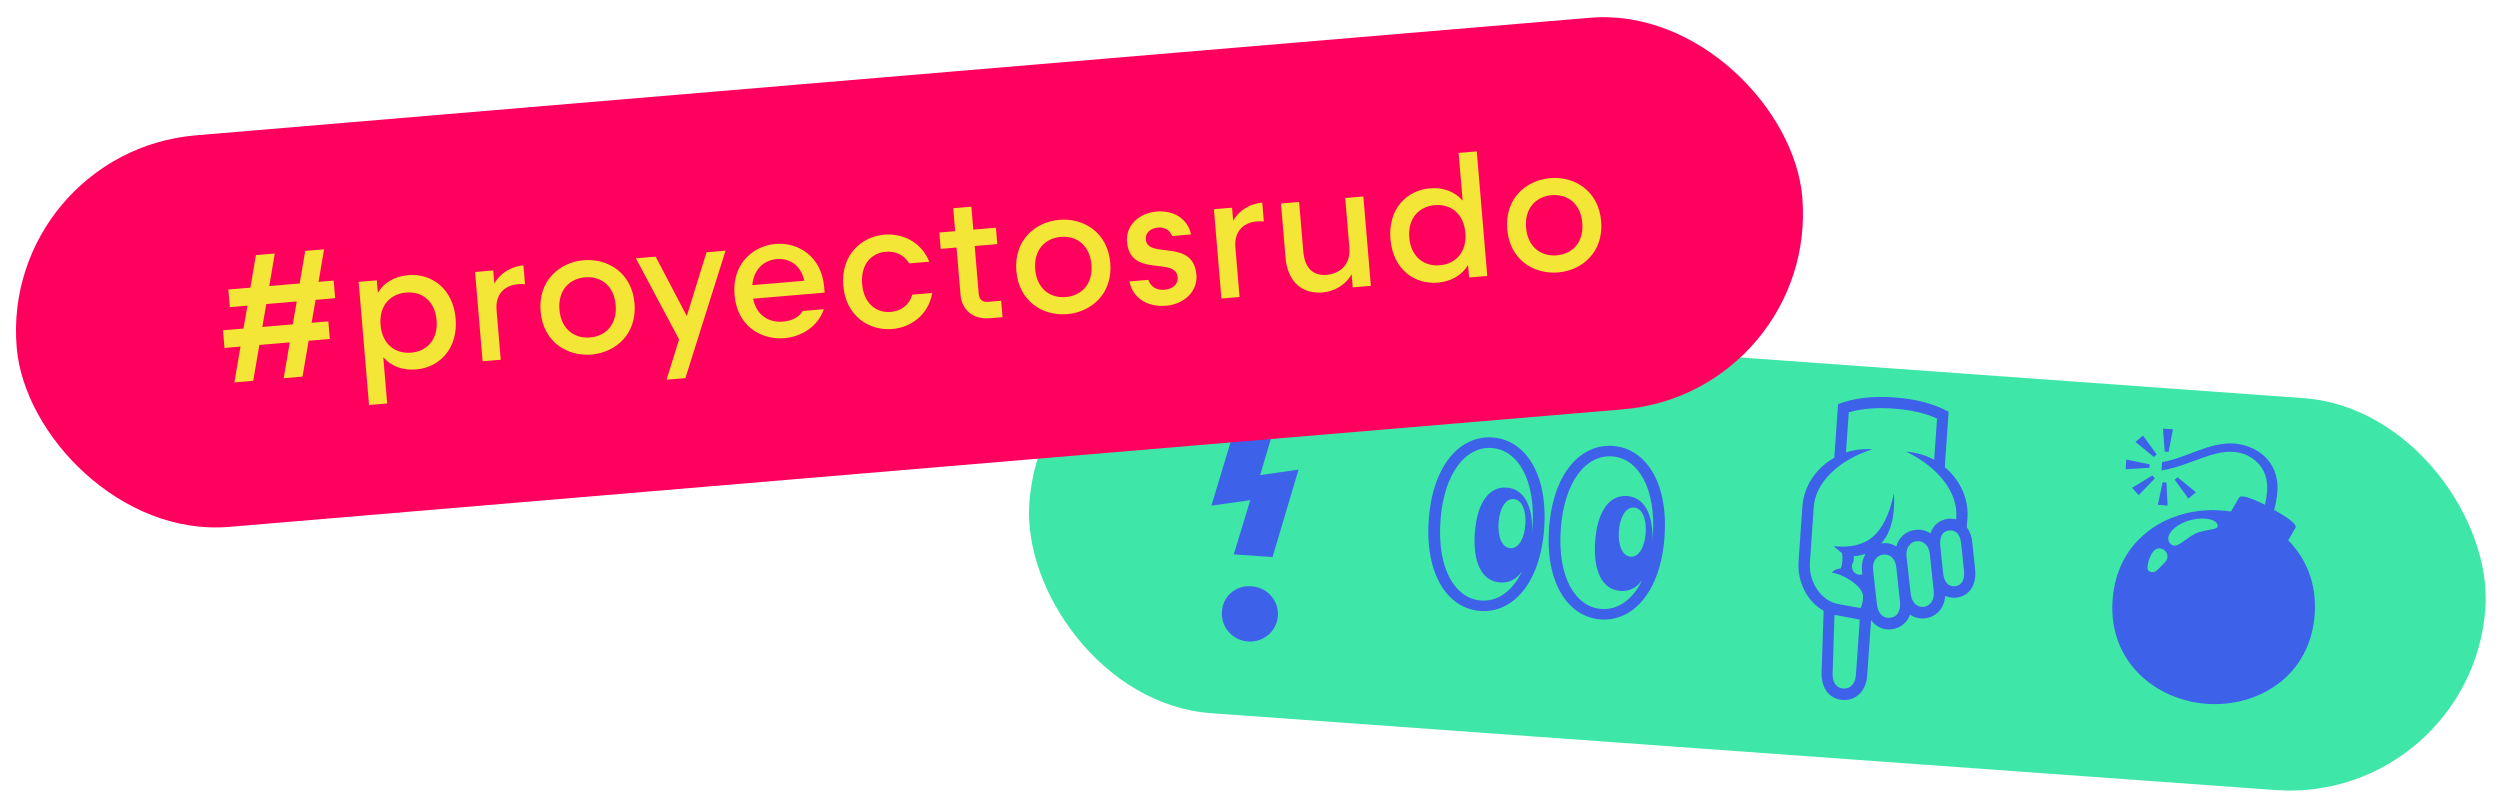 <svg width="336" height="109" viewBox="0 0 336 109" fill="none" xmlns="http://www.w3.org/2000/svg">
<rect width="196.288" height="52.834" rx="26.417" transform="matrix(0.997 0.072 -0.071 0.997 140.218 41.277)" fill="#3EE7A8"/>
<path d="M167.653 51.919L172.795 52.281L169.36 63.855L174.526 63.114L171.03 74.875L165.82 74.508L168.035 67.219L162.816 67.955L167.653 51.919ZM168.171 78.801C168.92 78.839 169.641 79.096 170.242 79.539C170.842 79.982 171.296 80.591 171.545 81.289C171.793 81.987 171.825 82.741 171.636 83.456C171.448 84.17 171.047 84.812 170.485 85.3C169.924 85.788 169.227 86.099 168.484 86.194C167.741 86.289 166.986 86.163 166.314 85.833C165.643 85.503 165.086 84.983 164.715 84.34C164.344 83.697 164.176 82.96 164.232 82.224C164.248 81.739 164.364 81.262 164.574 80.824C164.784 80.385 165.082 79.994 165.451 79.674C165.82 79.353 166.251 79.111 166.719 78.96C167.187 78.811 167.681 78.756 168.171 78.801V78.801Z" fill="#3D61E8"/>
<path d="M200.593 58.795C204.922 59.099 208.055 63.577 207.539 70.992C207.023 78.408 203.291 82.417 198.97 82.113C194.65 81.809 191.506 77.33 192.022 69.902C192.539 62.474 196.272 58.491 200.593 58.795ZM199.068 80.712C201.259 80.866 203.298 79.466 204.574 76.753C203.839 77.859 202.831 78.368 201.605 78.282C199.248 78.117 197.93 75.77 198.218 71.636C198.505 67.502 200.179 65.371 202.492 65.533C204.719 65.69 206.05 67.814 205.92 71.602L205.969 70.898C206.419 64.426 203.963 60.453 200.494 60.209C197.026 59.965 194.044 63.556 193.593 70.028C193.143 76.501 195.594 80.468 199.068 80.712V80.712ZM202.977 73.679C204.092 73.757 204.878 72.394 205.009 70.503C205.141 68.612 204.551 67.155 203.437 67.077C202.322 66.998 201.54 68.359 201.408 70.25C201.276 72.141 201.865 73.601 202.977 73.679V73.679ZM216.764 59.931C221.093 60.236 224.229 64.714 223.713 72.129C223.197 79.544 219.462 83.553 215.142 83.249C210.821 82.946 207.677 78.467 208.194 71.038C208.71 63.61 212.443 59.628 216.764 59.931ZM220.745 77.89C220.01 78.996 219.002 79.505 217.776 79.419C215.42 79.253 214.104 76.907 214.391 72.773C214.679 68.639 216.339 66.501 218.664 66.665C220.89 66.821 222.224 68.945 222.091 72.734L222.14 72.029C222.59 65.557 220.148 61.585 216.666 61.34C213.184 61.095 210.215 64.687 209.765 71.159C209.314 77.632 211.77 81.605 215.239 81.848C217.433 82.003 219.472 80.602 220.745 77.89V77.89ZM219.151 74.816C220.263 74.894 221.049 73.531 221.18 71.64C221.312 69.749 220.723 68.292 219.611 68.213C218.499 68.135 217.711 69.496 217.579 71.386C217.448 73.277 218.037 74.737 219.151 74.816V74.816Z" fill="#3D61E8"/>
<path d="M283.931 80.641C284.517 72.216 291.653 68.124 298.419 68.599C298.894 68.624 299.369 68.674 299.839 68.75L300.926 66.879C301.172 66.435 302.62 66.947 304.419 67.84C304.556 67.223 304.653 66.597 304.707 65.968C304.931 62.753 302.619 60.902 300.186 60.731C297.172 60.519 294.266 62.618 290.506 63.226L290.584 62.105C293.752 61.612 296.919 59.375 300.264 59.61C303.012 59.803 306.381 61.78 306.083 66.064C306.01 66.902 305.863 67.732 305.643 68.544C307.487 69.541 308.802 70.506 308.504 70.946L307.54 72.619C309.917 75.042 311.384 78.371 311.094 82.55C310.507 90.976 303.375 95.072 296.61 94.597C289.844 94.121 283.345 89.054 283.931 80.641ZM285.775 61.767L288.917 62.411L288.885 62.87L285.684 63.069L285.775 61.767ZM288.019 58.538L289.861 61.076L289.465 61.408L287.003 59.389L288.019 58.538ZM289.273 63.909L289.62 64.289L287.444 66.545L286.556 65.56L289.273 63.909ZM291.017 75.505C291.14 75.378 291.229 75.224 291.275 75.055C291.322 74.887 291.326 74.711 291.285 74.54C291.244 74.371 291.161 74.212 291.043 74.08C290.924 73.948 290.774 73.846 290.605 73.782C290.14 73.597 289.499 73.654 288.994 74.795C288.674 75.543 288.43 76.601 288.856 76.784C289.642 77.152 289.892 76.653 291.034 75.506L291.017 75.505ZM292.04 57.699L291.461 60.731L290.932 60.694L290.708 57.605L292.04 57.699ZM290.645 64.823L291.173 64.86L291.327 67.944L290.017 67.852L290.645 64.823ZM295.543 71.517C297.275 71.025 298.535 71.215 297.91 70.299C297.378 69.546 295.104 69.437 293.341 70.287C291.579 71.137 291.002 72.375 291.716 73.09C292.625 74.03 293.879 72.018 295.56 71.523L295.543 71.517ZM292.671 64.148L295.134 66.163L294.118 67.014L292.28 64.476L292.671 64.148Z" fill="#3D61E8"/>
<path d="M254.558 53.411C257.329 53.606 259.877 54.216 261.895 55.353L261.378 62.782C263.426 64.486 264.605 67.022 264.425 69.598L264.338 70.853C264.772 71.461 265.029 72.18 265.08 72.928L265.453 76.519C265.671 78.557 264.742 80.118 262.926 80.322C262.416 80.379 261.901 80.296 261.434 80.083C261.319 81.733 260.285 82.922 258.698 83.109C257.995 83.181 257.289 83.002 256.701 82.604C256.515 83.147 256.177 83.623 255.727 83.974C255.278 84.325 254.737 84.536 254.171 84.581C253.651 84.644 253.124 84.56 252.647 84.34C252.171 84.119 251.764 83.77 251.471 83.331L250.952 90.792C250.809 92.839 249.471 94.203 247.643 94.075C245.815 93.946 244.743 92.412 244.821 90.362L245.101 82.088C242.891 80.869 241.536 78.188 241.725 75.479L242.241 68.052C242.43 65.346 244.073 62.906 246.532 61.519L247.033 54.322C249.176 53.464 251.783 53.217 254.558 53.411ZM247.052 81.183L250.062 81.726C250.28 81.267 250.394 80.765 250.395 80.255C250.501 78.739 247.501 77.067 246.196 76.975C246.345 76.793 246.532 76.648 246.743 76.548C246.955 76.448 247.185 76.397 247.418 76.397C247.532 76.07 247.599 75.729 247.618 75.383C247.651 75.038 247.632 74.69 247.56 74.351L246.444 73.409C250.751 73.813 253.285 72.165 254.544 66.302C254.74 69.633 254.002 71.747 252.828 73.049L252.963 73.025C253.629 72.928 254.306 73.082 254.867 73.458C255.013 72.857 255.342 72.317 255.807 71.915C256.273 71.513 256.851 71.268 257.461 71.217C258.162 71.134 258.869 71.301 259.46 71.689C259.614 71.16 259.922 70.69 260.344 70.341C260.767 69.992 261.283 69.78 261.826 69.733C262.187 69.693 262.552 69.718 262.904 69.809L262.927 69.479C263.152 66.243 260.541 62.775 256.193 60.712C257.509 60.795 258.792 61.166 259.953 61.799L260.339 56.255C258.622 55.471 256.629 55.065 254.472 54.913C252.315 54.762 250.277 54.893 248.476 55.421L248.102 60.801C249.248 60.432 250.454 60.292 251.653 60.388C247.061 61.822 243.997 64.891 243.772 68.127L243.256 75.553C243.031 78.203 244.785 80.793 247.052 81.183V81.183ZM246.307 90.452C246.257 91.641 246.757 92.474 247.736 92.543C248.714 92.612 249.357 91.859 249.44 90.672L249.955 83.276L246.655 82.647L246.555 82.639L246.307 90.452ZM250.312 77.198L250.268 76.863C250.148 76.022 250.312 75.164 250.733 74.428C250.22 74.614 249.683 74.722 249.139 74.75C249.15 74.993 249.144 75.236 249.121 75.478C248.978 75.663 248.899 75.89 248.893 76.124C248.888 76.359 248.957 76.589 249.09 76.78C249.224 76.972 249.415 77.115 249.635 77.188C249.855 77.261 250.093 77.261 250.313 77.187L250.312 77.198ZM252.26 81.217C252.406 82.42 253.045 83.129 254.03 83.033C255.015 82.938 255.476 82.071 255.359 80.903L254.885 76.426L254.862 76.257C254.746 75.122 254.072 74.444 253.114 74.541C252.157 74.638 251.604 75.496 251.75 76.702L252.26 81.217ZM256.789 79.743C256.936 80.948 257.575 81.656 258.532 81.557C259.49 81.457 260.008 80.599 259.891 79.431L259.38 74.551C259.266 73.348 258.563 72.635 257.61 72.735C256.658 72.835 256.102 73.69 256.246 74.895L256.789 79.743ZM261.026 75.862L261.197 77.3C261.359 78.273 261.873 78.874 262.765 78.781C263.723 78.683 264.076 77.845 263.96 76.671L263.586 73.097C263.472 71.927 262.965 71.195 261.975 71.293C260.985 71.39 260.663 72.229 260.78 73.402L261.026 75.862Z" fill="#3D61E8"/>
<rect width="240.943" height="52.834" rx="26.417" transform="matrix(0.996 -0.084 0.085 0.996 0 20.408)" fill="#FF005F"/>
<path d="M38.124 50.83L40.659 50.614L41.481 45.8L44.327 45.558L44.128 43.19L41.88 43.381L42.415 40.301L45.046 40.077L44.846 37.71L42.814 37.882L43.553 33.508L41.018 33.723L40.279 38.098L36.19 38.445L36.929 34.071L34.394 34.286L33.655 38.66L30.689 38.912L30.889 41.28L33.256 41.079L32.721 44.159L29.971 44.393L30.17 46.761L32.322 46.578L31.5 51.393L34.035 51.177L34.857 46.362L38.947 46.015L38.124 50.83ZM35.256 43.944L35.791 40.864L39.88 40.516L39.345 43.596L35.256 43.944ZM55.962 49.651C58.951 49.398 61.587 46.958 61.239 42.82C60.891 38.683 57.883 36.722 54.894 36.976C53.077 37.131 51.629 37.952 50.783 39.349L50.642 37.675L48.203 37.882L49.596 54.431L52.036 54.224L51.512 48.006C52.579 49.24 54.144 49.806 55.962 49.651ZM51.147 43.678C50.93 41.095 52.433 39.498 54.585 39.315C56.714 39.134 58.463 40.455 58.68 43.038C58.898 45.62 57.394 47.217 55.266 47.398C53.114 47.581 51.365 46.26 51.147 43.678ZM64.86 48.558L67.3 48.351L66.738 41.678C66.532 39.239 68.185 37.991 70.563 38.198L70.35 35.663C68.915 35.785 67.317 36.547 66.438 38.115L66.288 36.345L63.849 36.553L64.86 48.558ZM79.502 47.651C82.73 47.377 85.63 44.915 85.281 40.777C84.933 36.64 81.662 34.702 78.434 34.976C75.206 35.251 72.306 37.713 72.655 41.85C73.003 45.988 76.273 47.926 79.502 47.651ZM75.189 41.635C74.972 39.052 76.499 37.453 78.627 37.272C80.78 37.089 82.529 38.41 82.746 40.993C82.964 43.576 81.46 45.173 79.308 45.355C77.18 45.536 75.407 44.218 75.189 41.635ZM89.582 51.034L92.117 50.819L97.515 33.692L94.956 33.91L92.305 42.469L88.117 34.491L85.462 34.716L91.269 45.616L89.582 51.034ZM105.421 45.449C107.668 45.258 109.917 43.935 110.728 41.554L107.883 41.796C107.399 42.632 106.453 43.121 105.233 43.225C103.344 43.386 101.671 42.396 101.217 40.146L110.83 39.329L110.768 38.588C110.411 34.355 107.175 32.534 104.233 32.784C101.172 33.044 98.369 35.498 98.717 39.636C99.065 43.773 102.24 45.719 105.421 45.449ZM101.111 38.325C101.315 36.163 102.683 34.963 104.405 34.817C105.935 34.687 107.616 35.484 108.094 37.731L101.111 38.325ZM119.92 44.217C122.407 44.006 124.773 42.36 125.293 39.377L122.615 39.605C122.181 41.038 121.09 41.806 119.727 41.921C117.742 42.09 116.089 40.761 115.871 38.178C115.654 35.596 117.061 34.007 119.046 33.838C120.313 33.73 121.536 34.229 122.188 35.402L124.891 35.172C123.822 32.493 121.268 31.337 118.853 31.542C115.792 31.802 112.988 34.256 113.336 38.394C113.685 42.531 116.859 44.477 119.92 44.217ZM132.971 42.771L134.741 42.621L134.556 40.421L132.786 40.571C131.997 40.638 131.602 40.238 131.533 39.425L130.998 33.063L134.035 32.805L133.849 30.605L130.812 30.863L130.553 27.778L128.113 27.985L128.373 31.07L126.245 31.251L126.43 33.452L128.558 33.271L129.094 39.632C129.271 41.737 130.891 42.948 132.971 42.771ZM143.443 42.219C146.672 41.944 149.571 39.482 149.223 35.345C148.874 31.207 145.604 29.269 142.376 29.544C139.147 29.818 136.248 32.28 136.596 36.418C136.945 40.555 140.215 42.493 143.443 42.219ZM139.131 36.202C138.913 33.619 140.441 32.02 142.569 31.84C144.721 31.657 146.47 32.977 146.688 35.56C146.905 38.143 145.402 39.74 143.25 39.923C141.121 40.104 139.349 38.785 139.131 36.202ZM156.718 41.091C159.205 40.88 160.983 39.115 160.799 36.938C160.381 31.964 154.221 34.896 153.991 32.17C153.915 31.261 154.683 30.666 155.616 30.586C156.549 30.507 157.209 30.909 157.542 31.723L160.077 31.508C159.637 29.426 157.778 28.235 155.435 28.434C153.115 28.631 151.279 30.28 151.466 32.505C151.879 37.407 158.037 34.451 158.273 37.249C158.353 38.206 157.636 38.845 156.536 38.938C155.484 39.028 154.702 38.613 154.329 37.609L151.794 37.824C152.25 40.097 154.254 41.3 156.718 41.091ZM164.159 40.121L166.598 39.914L166.036 33.242C165.831 30.802 167.484 29.554 169.862 29.762L169.648 27.226C168.213 27.348 166.616 28.11 165.736 29.678L165.587 27.909L163.148 28.116L164.159 40.121ZM177.745 39.304C179.204 39.18 180.778 38.42 181.657 36.852L181.806 38.622L184.245 38.415L183.234 26.409L180.795 26.617L181.357 33.289C181.562 35.728 179.895 36.809 178.293 36.946C176.691 37.082 175.369 36.255 175.163 33.815L174.601 27.143L172.162 27.35L172.774 34.62C173.056 37.968 175.091 39.53 177.745 39.304ZM193.22 37.99C195.013 37.837 196.461 37.016 197.307 35.619L197.448 37.293L199.887 37.086L198.477 20.345L196.038 20.552L196.578 26.962C195.511 25.728 193.946 25.162 192.152 25.314C189.139 25.57 186.526 28.008 186.875 32.146C187.223 36.283 190.206 38.246 193.22 37.99ZM189.41 31.93C189.192 29.348 190.695 27.75 192.848 27.568C194.976 27.387 196.725 28.707 196.943 31.29C197.16 33.873 195.657 35.47 193.528 35.651C191.376 35.834 189.627 34.513 189.41 31.93ZM209.416 36.613C212.645 36.339 215.544 33.877 215.196 29.739C214.847 25.602 211.577 23.664 208.349 23.938C205.121 24.213 202.221 26.675 202.569 30.812C202.918 34.95 206.188 36.888 209.416 36.613ZM205.104 30.597C204.887 28.014 206.414 26.415 208.542 26.234C210.694 26.051 212.443 27.372 212.661 29.955C212.879 32.538 211.375 34.135 209.223 34.318C207.095 34.498 205.322 33.18 205.104 30.597Z" fill="#F4E636"/>
</svg>

